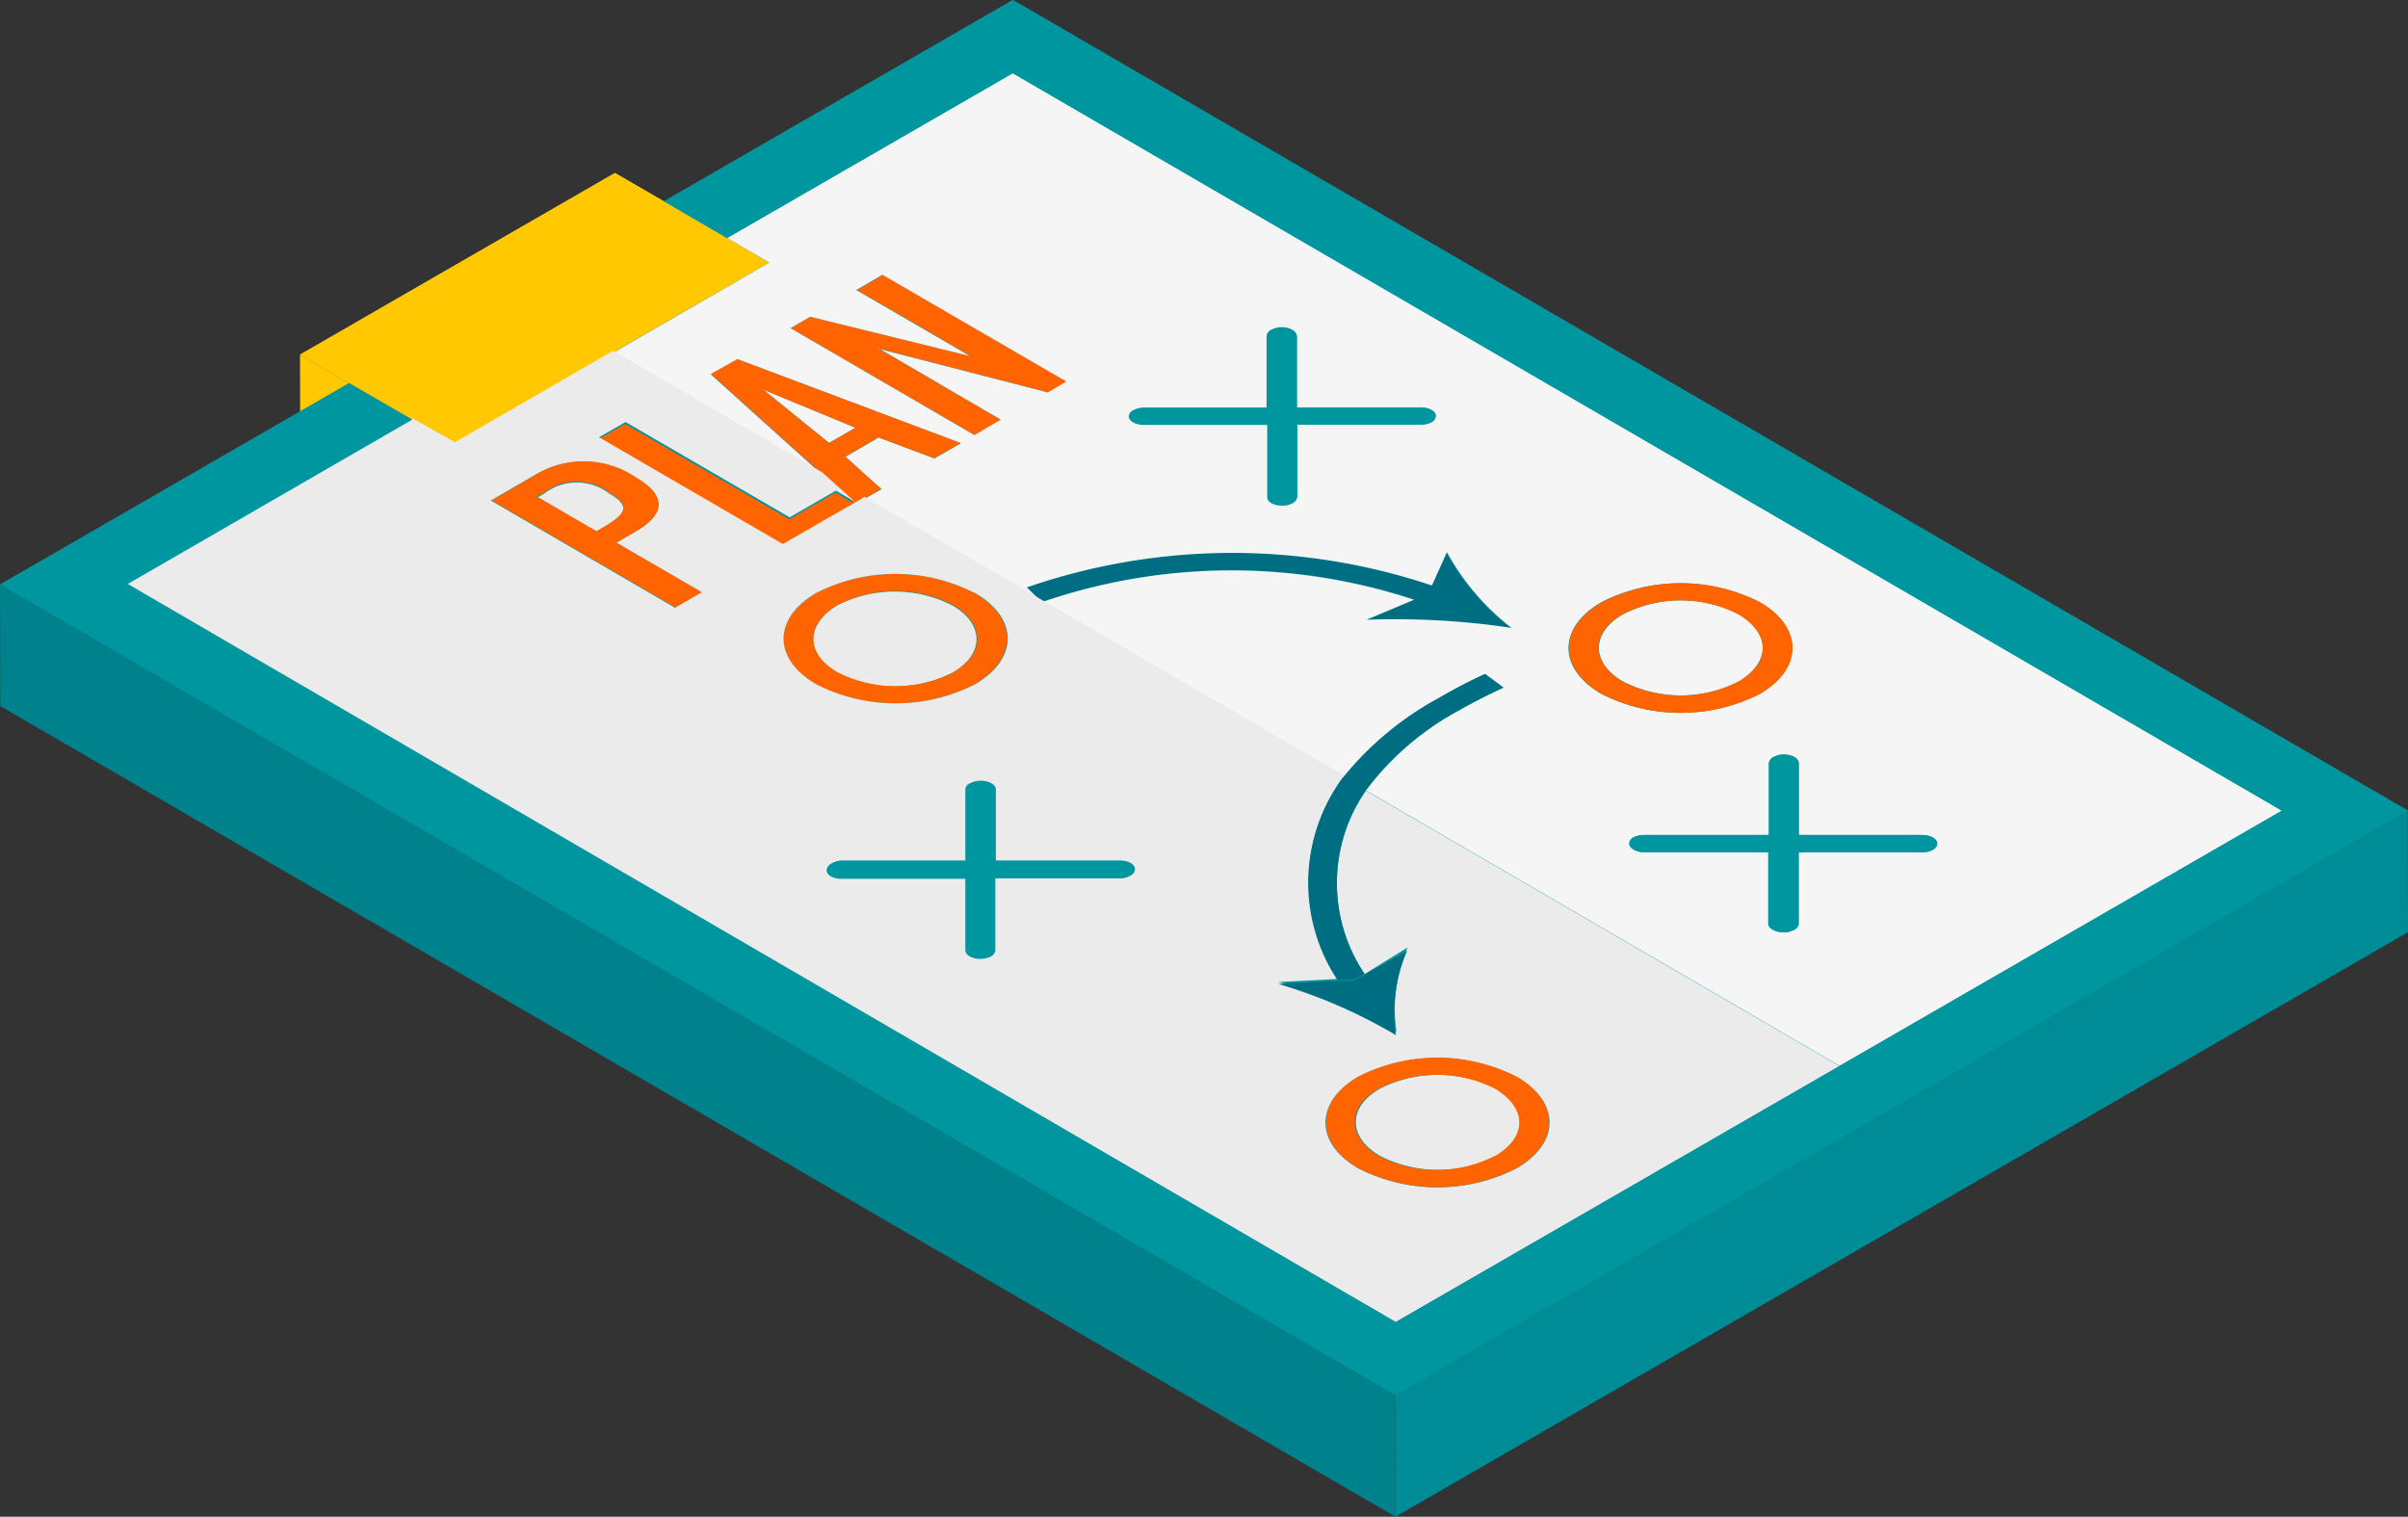 <svg id="Layer_1" data-name="Layer 1" xmlns="http://www.w3.org/2000/svg" viewBox="0 0 101.05 63.65"><rect x="0" y="0" width="101.05" height="63.65" fill="#333333" stroke="none"/><defs><style>.cls-1{fill:#0096a0;}.cls-2{fill:#ffc800;}.cls-3{fill:#008c96;}.cls-4{fill:#00828c;}.cls-5{isolation:isolate;}.cls-6{fill:#ff6400;}.cls-7{fill:#006e82;}.cls-8{fill:#f5f5f5;}.cls-9{fill:#ebebeb;}</style></defs><title>methodology lean</title><polygon class="cls-1" points="27.85 8.45 27.87 13.55 32.27 16.11 32.26 11.02 27.85 8.45"/><polygon class="cls-2" points="12.59 14.88 12.6 19.99 14.66 21.18 14.64 16.08 12.59 14.88"/><polygon class="cls-2" points="14.64 16.08 14.66 21.18 19.07 23.74 19.05 18.64 14.64 16.08"/><polygon class="cls-2" points="12.59 14.88 14.64 16.08 19.05 18.64 32.26 11.02 27.85 8.45 25.8 7.26 12.59 14.88"/><polygon class="cls-2" points="19.05 18.64 19.07 23.74 32.27 16.11 32.26 11.02 19.05 18.64"/><polygon class="cls-3" points="58.54 58.55 58.56 63.65 101.05 39.12 101.04 34.02 58.54 58.55"/><polygon class="cls-4" points="0 24.53 0.01 29.63 58.56 63.65 58.54 58.55 0 24.53"/><polygon class="cls-1" points="0 24.53 58.54 58.55 101.04 34.02 42.5 0 27.85 8.45 32.26 11.02 19.05 18.64 14.64 16.08 0 24.53"/><g class="cls-5"><path class="cls-1" d="M637,497.21h5.19v.73H637c-.35,0-.62-.16-.62-.36a.32.32,0,0,1,.19-.26A1.09,1.09,0,0,1,637,497.21Z" transform="translate(-589 -480.12)"/><polygon class="cls-6" points="37.06 11.53 44.78 16.01 44 16.47 36.87 14.63 42.01 17.61 40.9 18.26 33.18 13.77 34.01 13.29 40.73 14.94 35.96 12.17 37.06 11.53"/><path class="cls-7" d="M632.08,504.76a26.39,26.39,0,0,1,17-.08l-.17.38-.55.22a24.44,24.44,0,0,0-15.62.1Z" transform="translate(-589 -480.12)"/><path class="cls-7" d="M649.68,503.28a10.24,10.24,0,0,0,2.71,3.18,33,33,0,0,0-6.09-.34l2-.84.55-.22.17-.38Z" transform="translate(-589 -480.12)"/><path class="cls-8" d="M657.11,505.9a5.34,5.34,0,0,1,4.86,0c1.34.78,1.34,2,0,2.82a5.34,5.34,0,0,1-4.86,0C655.76,507.94,655.76,506.68,657.11,505.9Z" transform="translate(-589 -480.12)"/><path class="cls-8" d="M619.51,490.11l12-6.92,53.26,30.95L666.2,524.85l-19.88-11.56a12,12,0,0,1,3.93-3.37c.56-.32,1.17-.63,1.84-.94l-.77-.57a21.36,21.36,0,0,0-1.92,1,13.25,13.25,0,0,0-4,3.35l-12.68-7.37a24.44,24.44,0,0,1,15.62-.1l-2,.84a33,33,0,0,1,6.09.34,10.24,10.24,0,0,1-2.71-3.18l-.63,1.4a26.39,26.39,0,0,0-17,.08l.63.62-7.45-4.33.72-.41-1.51-1.36,1.39-.81,2.34.88,1.11-.64-9.37-3.52-1.11.64,4.65,4.19-8.77-5.1,6.56-3.79Zm29.1,7.11h-5.2l0-3c0-.21-.28-.37-.63-.37a1,1,0,0,0-.44.11.32.32,0,0,0-.19.26l0,3H637a1.09,1.09,0,0,0-.44.11.32.32,0,0,0-.19.26c0,.2.27.36.62.36h5.2v3c0,.2.27.36.62.35a.84.84,0,0,0,.44-.1.32.32,0,0,0,.19-.26l0-3h5.19a1,1,0,0,0,.45-.1.33.33,0,0,0,.18-.26c0-.2-.27-.36-.62-.36Zm21.06,17.94h-5.19v-3c0-.2-.27-.37-.62-.37a.88.88,0,0,0-.45.11.33.33,0,0,0-.18.26l0,3H658a1,1,0,0,0-.44.1.32.32,0,0,0-.19.26c0,.2.29.36.63.37h5.2l0,3c0,.19.29.35.63.36a.88.88,0,0,0,.45-.11.31.31,0,0,0,.18-.25l0-3h5.2a.92.92,0,0,0,.44-.1.34.34,0,0,0,.19-.26c0-.2-.28-.36-.63-.36Zm-6.83-5.92c1.83-1.06,1.84-2.79,0-3.85a7.33,7.33,0,0,0-6.64,0c-1.83,1.06-1.85,2.78,0,3.85a7.35,7.35,0,0,0,6.65,0Zm-37-14.49,7.13,1.84.78-.46-7.72-4.48-1.1.64,4.77,2.77L623,493.41l-.83.48,7.72,4.49,1.11-.65-5.14-3Z" transform="translate(-589 -480.12)"/><path class="cls-1" d="M648.61,497.22c.35,0,.63.16.62.36a.33.33,0,0,1-.18.26,1,1,0,0,1-.45.1h-5.19v-.72Z" transform="translate(-589 -480.12)"/><polygon class="cls-8" points="34.79 18.59 32.03 16.35 35.9 17.95 34.79 18.59"/><polygon class="cls-2" points="25.81 7.26 27.87 8.45 30.51 9.99 32.27 11.02 25.71 14.8 19.07 18.64 17.3 17.61 14.66 16.08 12.6 14.88 25.81 7.26"/><path class="cls-6" d="M619.94,495.19l9.37,3.52-1.11.64-2.34-.88-1.39.81,1.51,1.36-.72.41-.37.22,0,0L623.48,500l-4.65-4.19Zm3.85,3.52,1.11-.64-3.87-1.6,2.76,2.24Z" transform="translate(-589 -480.12)"/><path class="cls-1" d="M642.36,494a1,1,0,0,1,.44-.11c.35,0,.63.16.63.37l0,3v.72l0,3a.32.32,0,0,1-.19.26.84.84,0,0,1-.44.1c-.35,0-.62-.15-.62-.35v-3.75l0-3A.32.32,0,0,1,642.36,494Z" transform="translate(-589 -480.12)"/><path class="cls-9" d="M614.58,500.84c.93.53.66.9-.28,1.44l-.27.16L611.54,501l.27-.15A2.25,2.25,0,0,1,614.58,500.84Z" transform="translate(-589 -480.12)"/><polygon class="cls-6" points="26.23 17.79 33.12 21.79 35.06 20.67 35.85 21.13 35.88 21.15 32.83 22.91 25.12 18.43 26.23 17.79"/><path class="cls-9" d="M624.12,508.35c-1.33-.77-1.32-2,0-2.82a5.32,5.32,0,0,1,4.85,0c1.35.78,1.34,2.05,0,2.82A5.38,5.38,0,0,1,624.12,508.35Z" transform="translate(-589 -480.12)"/><path class="cls-6" d="M623.26,505a7.31,7.31,0,0,1,6.63,0c1.83,1.06,1.82,2.78,0,3.84a7.35,7.35,0,0,1-6.65,0C621.42,507.8,621.43,506.08,623.26,505Zm5.74,3.33c1.34-.77,1.35-2,0-2.82a5.32,5.32,0,0,0-4.85,0c-1.35.78-1.36,2.05,0,2.82a5.38,5.38,0,0,0,4.88,0Z" transform="translate(-589 -480.12)"/><path class="cls-9" d="M646.26,521a6.83,6.83,0,0,1,.06-7.7l19.88,11.56L647.57,535.6l-53.25-31,12-6.92,1.77,1,6.64-3.84,8.77,5.1,1.37,1.23-.79-.46-1.94,1.12-6.89-4-1.11.64,7.71,4.48,3.06-1.76.37-.22,20.13,11.7a7.4,7.4,0,0,0-.27,8.53l-2.48.13a21.72,21.72,0,0,1,4.94,2.09,6.52,6.52,0,0,1,.47-3.54Zm-16.15-.66a1,1,0,0,0,.44-.1.36.36,0,0,0,.19-.26v-3H636a.86.86,0,0,0,.43-.11.33.33,0,0,0,.19-.25c0-.21-.28-.37-.63-.37h-5.2l0-3c0-.2-.28-.36-.62-.36a.88.88,0,0,0-.45.11.27.27,0,0,0-.17.25l0,3h-5.2a.88.88,0,0,0-.45.11.31.31,0,0,0-.18.26c0,.2.27.36.62.36h5.2l0,3c0,.2.28.36.63.36Zm22.53,8.81c1.84-1.06,1.85-2.78,0-3.84a7.33,7.33,0,0,0-6.64,0c-1.83,1.06-1.84,2.78,0,3.84a7.3,7.3,0,0,0,6.64,0ZM629.89,505a7.31,7.31,0,0,0-6.63,0c-1.83,1.06-1.84,2.78,0,3.84a7.35,7.35,0,0,0,6.65,0c1.83-1.06,1.84-2.78,0-3.84Zm-20.28-3.87,7.71,4.49,1.11-.64-3.58-2.08.83-.48c1.26-.73,1.28-1.51,0-2.25a3.9,3.9,0,0,0-4.15-.16l-1.94,1.12Z" transform="translate(-589 -480.12)"/><path class="cls-6" d="M611.55,500a3.9,3.9,0,0,1,4.15.16c1.26.74,1.24,1.52,0,2.25l-.83.48,3.58,2.08-1.11.64-7.71-4.49Zm2.75,2.25c.94-.54,1.21-.91.28-1.44a2.25,2.25,0,0,0-2.77,0l-.27.15,2.49,1.45.27-.16Z" transform="translate(-589 -480.12)"/><path class="cls-6" d="M656.22,505.39a7.33,7.33,0,0,1,6.64,0c1.82,1.06,1.81,2.79,0,3.85a7.35,7.35,0,0,1-6.65,0C654.37,508.17,654.39,506.45,656.22,505.39Zm5.73,3.33c1.36-.78,1.36-2,0-2.82a5.34,5.34,0,0,0-4.86,0c-1.35.78-1.35,2,0,2.82a5.34,5.34,0,0,0,4.86,0Z" transform="translate(-589 -480.12)"/><path class="cls-1" d="M658,515.16h5.2v.72H658c-.34,0-.62-.17-.63-.37a.32.32,0,0,1,.19-.26A1,1,0,0,1,658,515.16Z" transform="translate(-589 -480.12)"/><path class="cls-1" d="M624.31,516.23h5.2V517h-5.2c-.35,0-.63-.16-.62-.36a.31.31,0,0,1,.18-.26A.88.88,0,0,1,624.31,516.23Z" transform="translate(-589 -480.12)"/><path class="cls-1" d="M636,516.23c.35,0,.63.16.63.37a.33.33,0,0,1-.19.25.86.86,0,0,1-.43.11h-5.21v-.73Z" transform="translate(-589 -480.12)"/><path class="cls-1" d="M663.42,511.89a.88.88,0,0,1,.45-.11c.35,0,.62.17.62.37v3.73l0,3a.31.31,0,0,1-.18.25.88.88,0,0,1-.45.11c-.34,0-.62-.17-.63-.36l0-3v-.72l0-3A.33.33,0,0,1,663.42,511.89Z" transform="translate(-589 -480.12)"/><path class="cls-1" d="M629.7,513a.88.88,0,0,1,.45-.11c.34,0,.62.16.62.36l0,3V520a.34.34,0,0,1-.19.26,1,1,0,0,1-.44.1c-.35,0-.63-.16-.63-.36l0-3v-.73l0-3A.27.27,0,0,1,629.7,513Z" transform="translate(-589 -480.12)"/><path class="cls-7" d="M649.4,509.4a21.36,21.36,0,0,1,1.92-1l.77.57c-.67.31-1.28.62-1.84.94a12,12,0,0,0-3.93,3.37,6.83,6.83,0,0,0-.06,7.7l-.46.26-.68,0a7.4,7.4,0,0,1,.27-8.53A13.25,13.25,0,0,1,649.4,509.4Z" transform="translate(-589 -480.12)"/><path class="cls-7" d="M642.64,521.41l2.48-.13.68,0,.46-.26,1.79-1a6.52,6.52,0,0,0-.47,3.54A21.72,21.72,0,0,0,642.64,521.41Z" transform="translate(-589 -480.12)"/><path class="cls-9" d="M646.9,525.81a5.38,5.38,0,0,1,4.88,0c1.34.78,1.33,2,0,2.82a5.34,5.34,0,0,1-4.86,0C645.56,527.85,645.56,526.58,646.9,525.81Z" transform="translate(-589 -480.12)"/></g><path class="cls-6" d="M646,525.3a7.33,7.33,0,0,1,6.64,0c1.83,1.06,1.82,2.78,0,3.84a7.3,7.3,0,0,1-6.64,0C644.18,528.08,644.19,526.36,646,525.3Zm5.74,3.33c1.35-.78,1.36-2,0-2.82a5.38,5.38,0,0,0-4.88,0c-1.34.77-1.34,2,0,2.82a5.34,5.34,0,0,0,4.86,0Z" transform="translate(-589 -480.12)"/><path class="cls-1" d="M669.67,515.16c.35,0,.63.16.63.36a.34.34,0,0,1-.19.26.92.92,0,0,1-.44.1h-5.2v-.72Z" transform="translate(-589 -480.12)"/><polygon class="cls-1" points="42.51 0 101.05 34.02 58.56 58.55 0.01 24.53 14.66 16.08 17.3 17.61 5.32 24.53 58.57 55.48 95.75 34.02 42.49 3.07 30.51 9.99 27.87 8.45 42.51 0"/></svg>